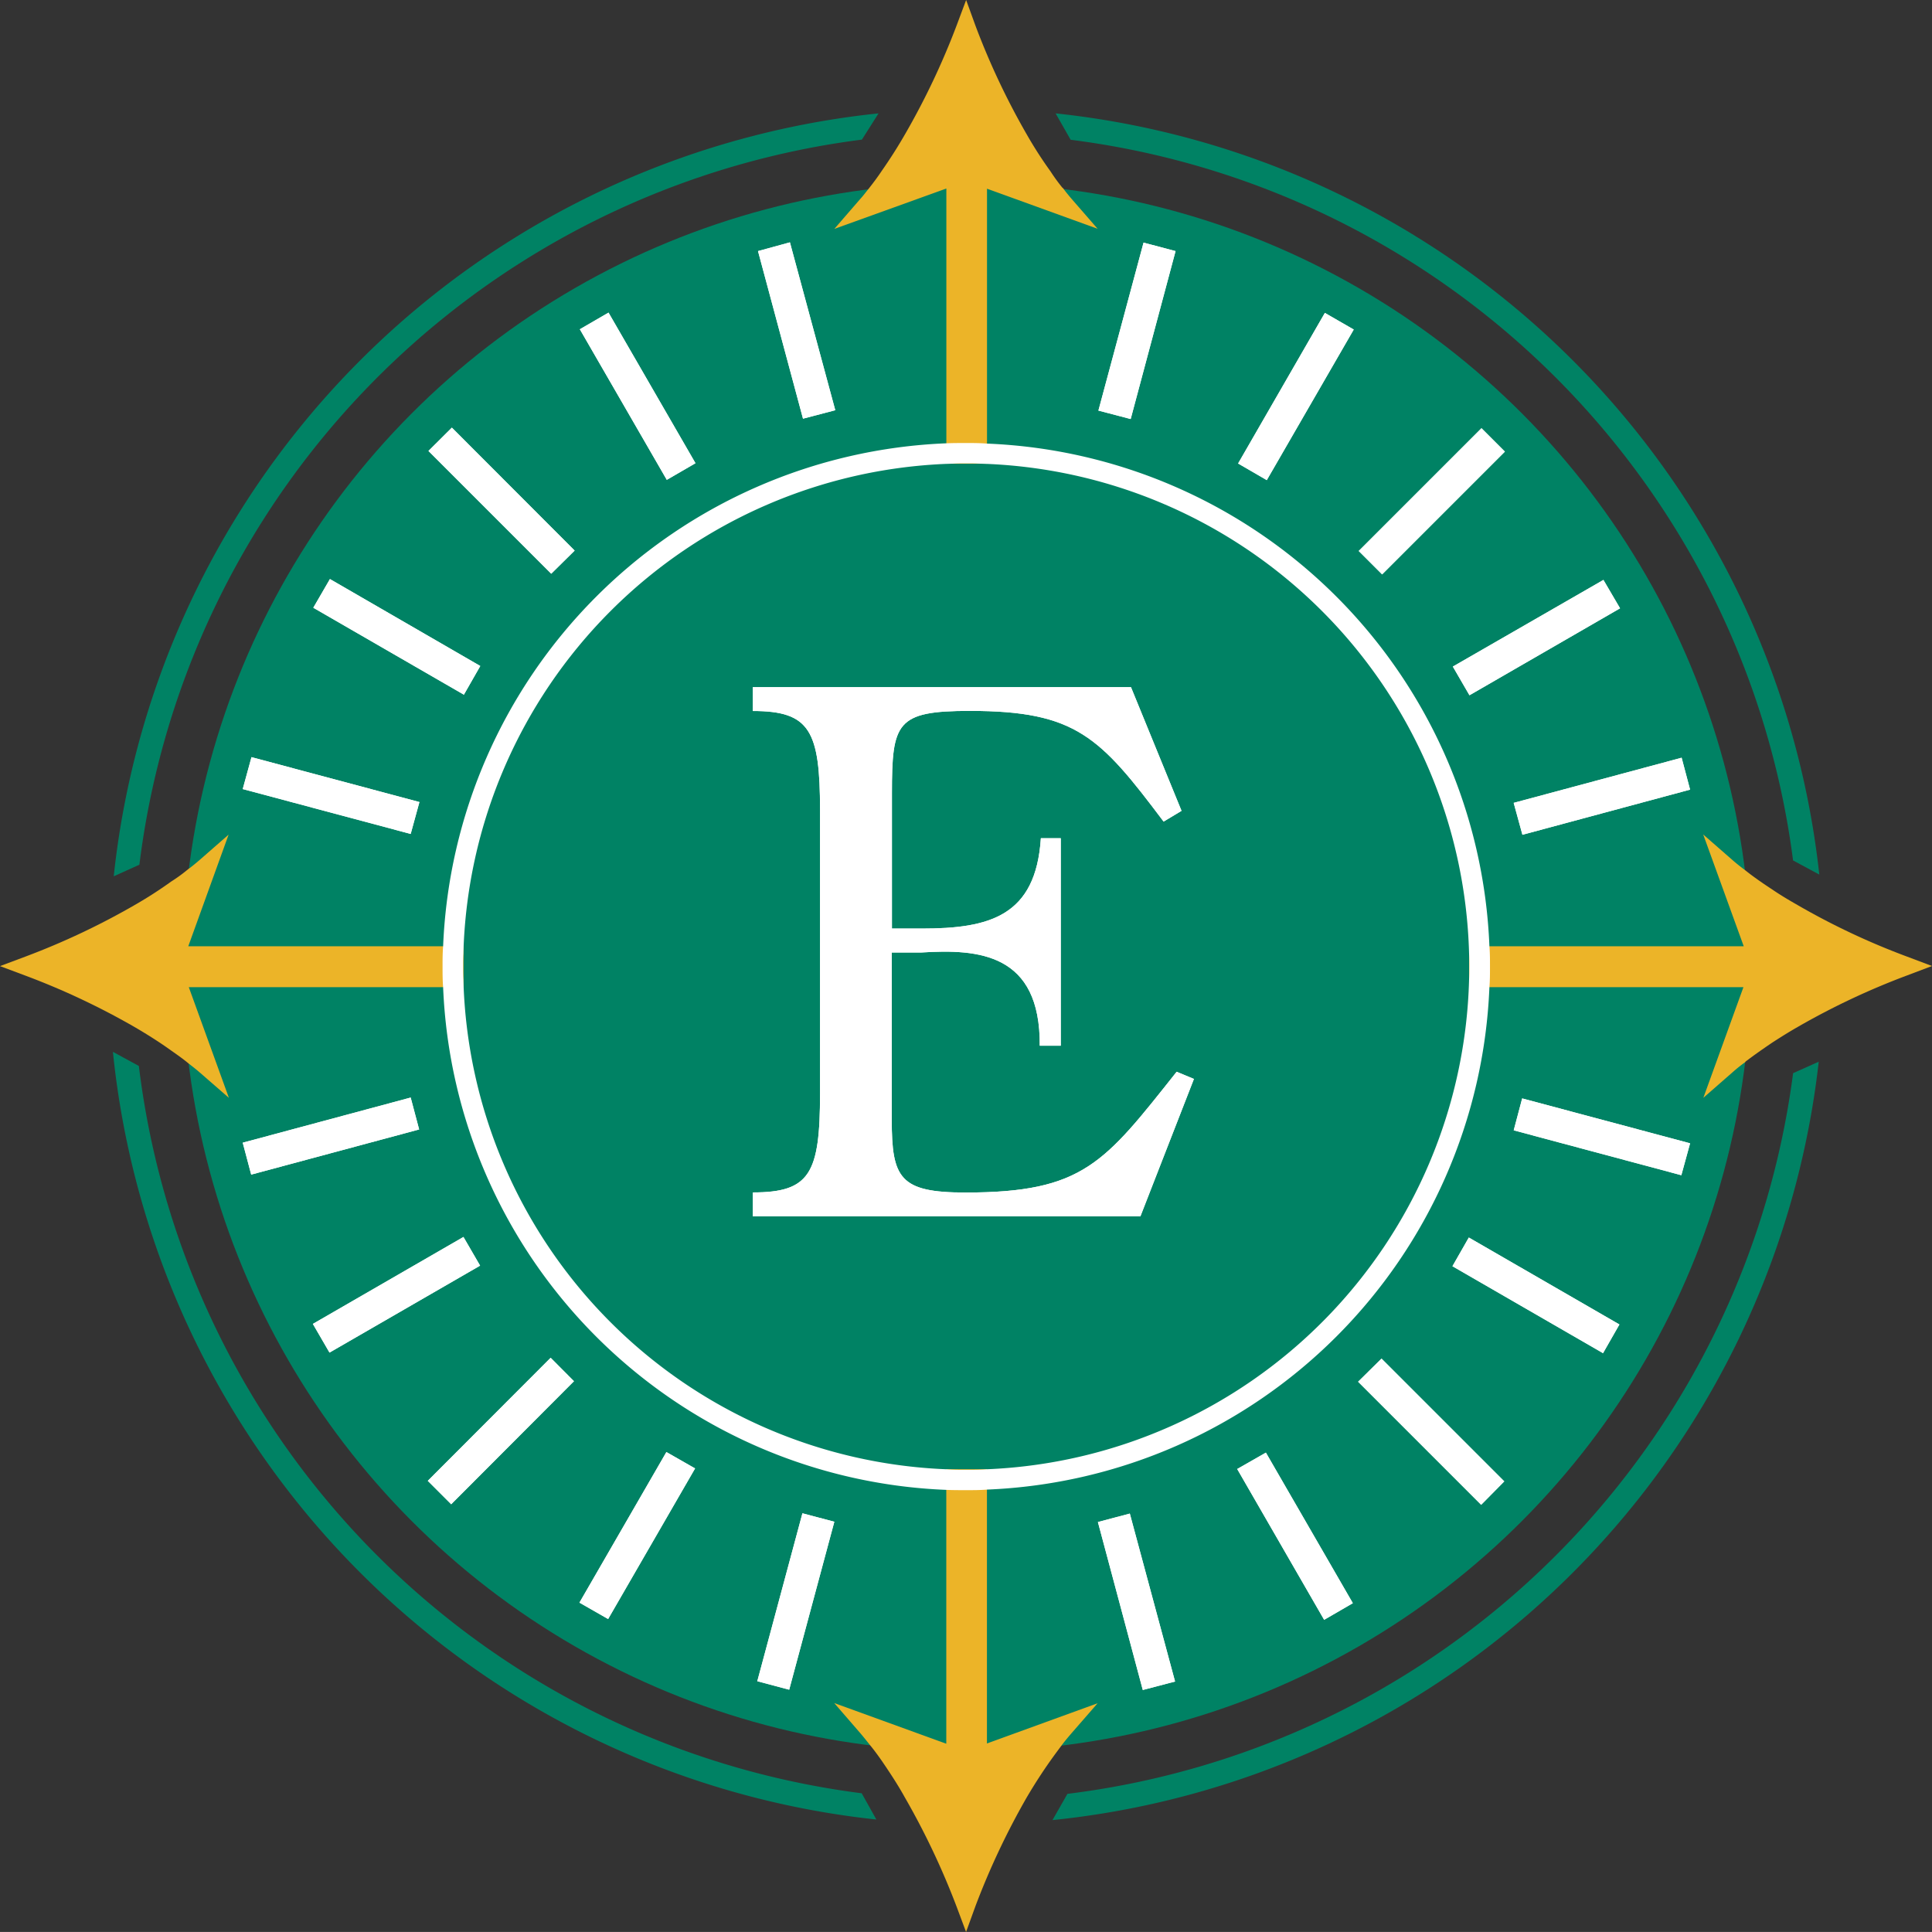 <svg xmlns="http://www.w3.org/2000/svg" width="53.884" height="53.883" viewBox="0 0 53.884 53.883">
  <rect x="0" y="0" width="53.884" height="53.883" fill="#333333" stroke="none"/>
  <g id="egi-bug" transform="translate(-1509.497 -622.467)">
    <g id="Group_12" data-name="Group 12">
      <circle id="Ellipse_12" data-name="Ellipse 12" cx="21.869" cy="21.869" r="21.869" transform="translate(1514.593 627.574)" fill="#008264"/>
      <path id="Path_77" data-name="Path 77" d="M1539.082,651.632h-.586c.021-2.582-1.713-2.7-3.3-2.6h-.828v4.66c0,1.634.22,2.035,2.056,2.035,3.289,0,3.871-.825,5.89-3.368l.482.2-1.493,3.833h-10.81v-.668c1.592,0,1.875-.523,1.875-2.762v-7.9c0-2.218-.283-2.765-1.875-2.765v-.665h10.547l1.41,3.449-.5.3c-1.774-2.36-2.441-3.087-5.4-3.087-2.056,0-2.177.322-2.177,2.3v3.771h.828c1.893,0,3.184-.343,3.326-2.519h.555Z" fill="#fff"/>
      <path id="Path_78" data-name="Path 78" d="M1531.528,629.226l-.89.244,1.255,4.674.9-.236Zm9.863.008-1.259,4.684.9.236,1.252-4.684Zm-14.922,1.952-.8.464,2.425,4.2.8-.464Zm19.979.008-2.42,4.2.8.464,2.425-4.2Zm-24.348,3.2-.653.65,3.424,3.424.653-.645Zm28.716.016-3.424,3.424.653.653,3.424-3.424Zm-32.117,4.207-.464.8,4.2,2.425.457-.8Zm35.518.024-4.2,2.417.464.8,4.2-2.425Zm-37.706,4.943-.244.89,4.684,1.252.244-.89Zm39.887.016-4.684,1.259.244.89,4.676-1.259Zm-35.447,9.478-4.684,1.259.236.89,4.684-1.259Zm31,.024-.236.89,4.675,1.252.244-.89Zm-29.528,3.864-4.2,2.425.464.8,4.2-2.425Zm28.04.016-.457.8,4.2,2.425.457-.8Zm-25.608,3.354-3.427,3.432.653.653,3.424-3.432Zm23.173.023-.653.645,3.432,3.432.645-.653Zm-19.945,2.606-2.425,4.2.8.457,2.425-4.2Zm16.72.016-.8.457,2.425,4.206.8-.464Zm-12.926,1.692-1.259,4.684.89.236,1.259-4.684Zm9.131.008-.89.236,1.252,4.684.9-.236Z" fill="#fff"/>
      <path id="Path_79" data-name="Path 79" d="M1533.53,672.482l.409.732a23.972,23.972,0,0,1-21.293-21.411l.724.394A23.279,23.279,0,0,0,1533.53,672.482Z" fill="#008264"/>
      <path id="Path_80" data-name="Path 80" d="M1513.385,646.584l-.716.323A23.944,23.944,0,0,1,1534,625.629l-.464.732a23.271,23.271,0,0,0-20.151,20.223Z" fill="#008264"/>
      <path id="Path_81" data-name="Path 81" d="M1560.222,652.078a23.96,23.96,0,0,1-21.371,21.152l.417-.732a23.276,23.276,0,0,0,20.239-20.1Z" fill="#008264"/>
      <path id="Path_82" data-name="Path 82" d="M1539.355,626.361l-.417-.732a23.968,23.968,0,0,1,21.3,21.23l-.732-.394a23.259,23.259,0,0,0-20.151-20.1Z" fill="#008264"/>
      <path id="Path_83" data-name="Path 83" d="M1540.11,628.848l-3.085-1.118v7.67h-1.134v-7.675l-3.124,1.126.716-.827c.087-.094.165-.2.252-.307.118-.15.236-.307.346-.472.22-.315.433-.645.638-1a20.713,20.713,0,0,0,1.456-3.062l.268-.716.26.716a20.491,20.491,0,0,0,1.447,3.062,11.407,11.407,0,0,0,.645,1,5.123,5.123,0,0,0,.338.464h.008c.079.11.165.213.252.315Z" fill="#ecb428"/>
      <path id="Path_84" data-name="Path 84" d="M1540.11,669.971l-.716.822c-.094.11-.189.22-.283.346s-.2.268-.3.409c-.236.331-.464.685-.677,1.047a20.91,20.91,0,0,0-1.433,3.039l-.26.716-.268-.716a21.161,21.161,0,0,0-1.441-3.039c-.2-.362-.425-.7-.645-1.023-.11-.157-.22-.307-.331-.441-.094-.118-.181-.228-.276-.338l-.716-.827,3.125,1.134v-7.655h1.134v7.648Z" fill="#ecb428"/>
      <path id="Path_85" data-name="Path 85" d="M1522.423,648.858V650h-7.66l1.118,3.086-.823-.716c-.1-.087-.213-.173-.323-.26-.142-.118-.3-.228-.457-.338-.315-.228-.653-.441-1-.645a20.51,20.51,0,0,0-3.065-1.447l-.716-.268.716-.268a20.5,20.5,0,0,0,3.062-1.448,11.723,11.723,0,0,0,1-.645,4.255,4.255,0,0,0,.464-.338c.11-.079.213-.165.315-.252l.819-.716-1.125,3.114Z" fill="#ecb428"/>
      <path id="Path_86" data-name="Path 86" d="M1539.082,651.632h-.586c.021-2.582-1.713-2.7-3.3-2.6h-.828v4.66c0,1.634.22,2.035,2.056,2.035,3.289,0,3.871-.825,5.89-3.368l.482.2-1.493,3.833h-10.81v-.668c1.592,0,1.875-.523,1.875-2.762v-7.9c0-2.218-.283-2.765-1.875-2.765v-.665h10.547l1.41,3.449-.5.3c-1.774-2.36-2.441-3.087-5.4-3.087-2.056,0-2.177.322-2.177,2.3v3.771h.828c1.893,0,3.184-.343,3.326-2.519h.555Z" fill="#fff"/>
      <path id="Path_87" data-name="Path 87" d="M1531.528,629.226l-.89.244,1.255,4.674.9-.236Zm9.863.008-1.259,4.684.9.236,1.252-4.684Zm-14.922,1.952-.8.464,2.425,4.2.8-.464Zm19.979.008-2.42,4.2.8.464,2.425-4.2Zm-24.348,3.2-.653.65,3.424,3.424.653-.645Zm28.716.016-3.424,3.424.653.653,3.424-3.424Zm-32.117,4.207-.464.8,4.2,2.425.457-.8Zm35.518.024-4.2,2.417.464.8,4.2-2.425Zm-37.706,4.943-.244.89,4.684,1.252.244-.89Zm39.887.016-4.684,1.259.244.89,4.676-1.259Zm-35.447,9.478-4.684,1.259.236.89,4.684-1.259Zm31,.024-.236.89,4.675,1.252.244-.89Zm-29.528,3.864-4.2,2.425.464.8,4.2-2.425Zm28.04.016-.457.8,4.2,2.425.457-.8Zm-25.608,3.354-3.427,3.432.653.653,3.424-3.432Zm23.173.023-.653.645,3.432,3.432.645-.653Zm-19.945,2.606-2.425,4.2.8.457,2.425-4.2Zm16.72.016-.8.457,2.425,4.206.8-.464Zm-12.926,1.692-1.259,4.684.89.236,1.259-4.684Zm9.131.008-.89.236,1.252,4.684.9-.236Z" fill="#fff"/>
      <path id="Path_88" data-name="Path 88" d="M1563.381,649.409l-.708.268a20.49,20.49,0,0,0-3.039,1.433c-.236.134-.472.283-.693.425-.268.181-.527.362-.764.543v.008a4.383,4.383,0,0,0-.354.283l-.819.716,1.118-3.086h-7.651v-1.141h7.659l-1.13-3.117.819.716q.165.143.354.283c.236.189.5.37.764.543.22.15.457.291.693.425a20.05,20.05,0,0,0,3.039,1.433Z" fill="#ecb428"/>
      <path id="Path_89" data-name="Path 89" d="M1537.021,634.839v.559h-.213a14.037,14.037,0,0,1,13.662,13.665v-.2h.567a14.608,14.608,0,0,0-14.016-14.024ZM1550.47,650v-.213a14.03,14.03,0,0,1-13.449,13.658v.567A14.612,14.612,0,0,0,1551.037,650Zm.567-1.141a14.609,14.609,0,0,0-14.016-14.02c-.189-.016-.378-.016-.575-.016s-.378,0-.559.008a14.631,14.631,0,0,0-14.031,14.027c-.016.189-.016.378-.016.567s0,.386.016.575a14.624,14.624,0,0,0,14.035,14.02c.181.008.37.008.559.008s.386,0,.575-.016A14.612,14.612,0,0,0,1551.037,650c.016-.189.016-.378.016-.575s0-.378-.016-.567Zm-14.016,14.586c-.189.016-.386.016-.575.016s-.37,0-.559-.016a14.034,14.034,0,0,1-13.466-13.658c-.008-.118-.008-.244-.008-.362s0-.244.008-.362a14.043,14.043,0,0,1,13.667-13.665c.118-.008.244-.008.362-.008s.244,0,.362.008a14.037,14.037,0,0,1,13.658,13.665c.008.118.008.244.008.362s0,.244-.008.362a14.03,14.03,0,0,1-13.449,13.658ZM1550.47,650v-.213a14.03,14.03,0,0,1-13.449,13.658v.567A14.612,14.612,0,0,0,1551.037,650Zm0,0v-.213a14.03,14.03,0,0,1-13.449,13.658v.567A14.612,14.612,0,0,0,1551.037,650Z" fill="#fff"/>
    </g>
  </g>
</svg>
